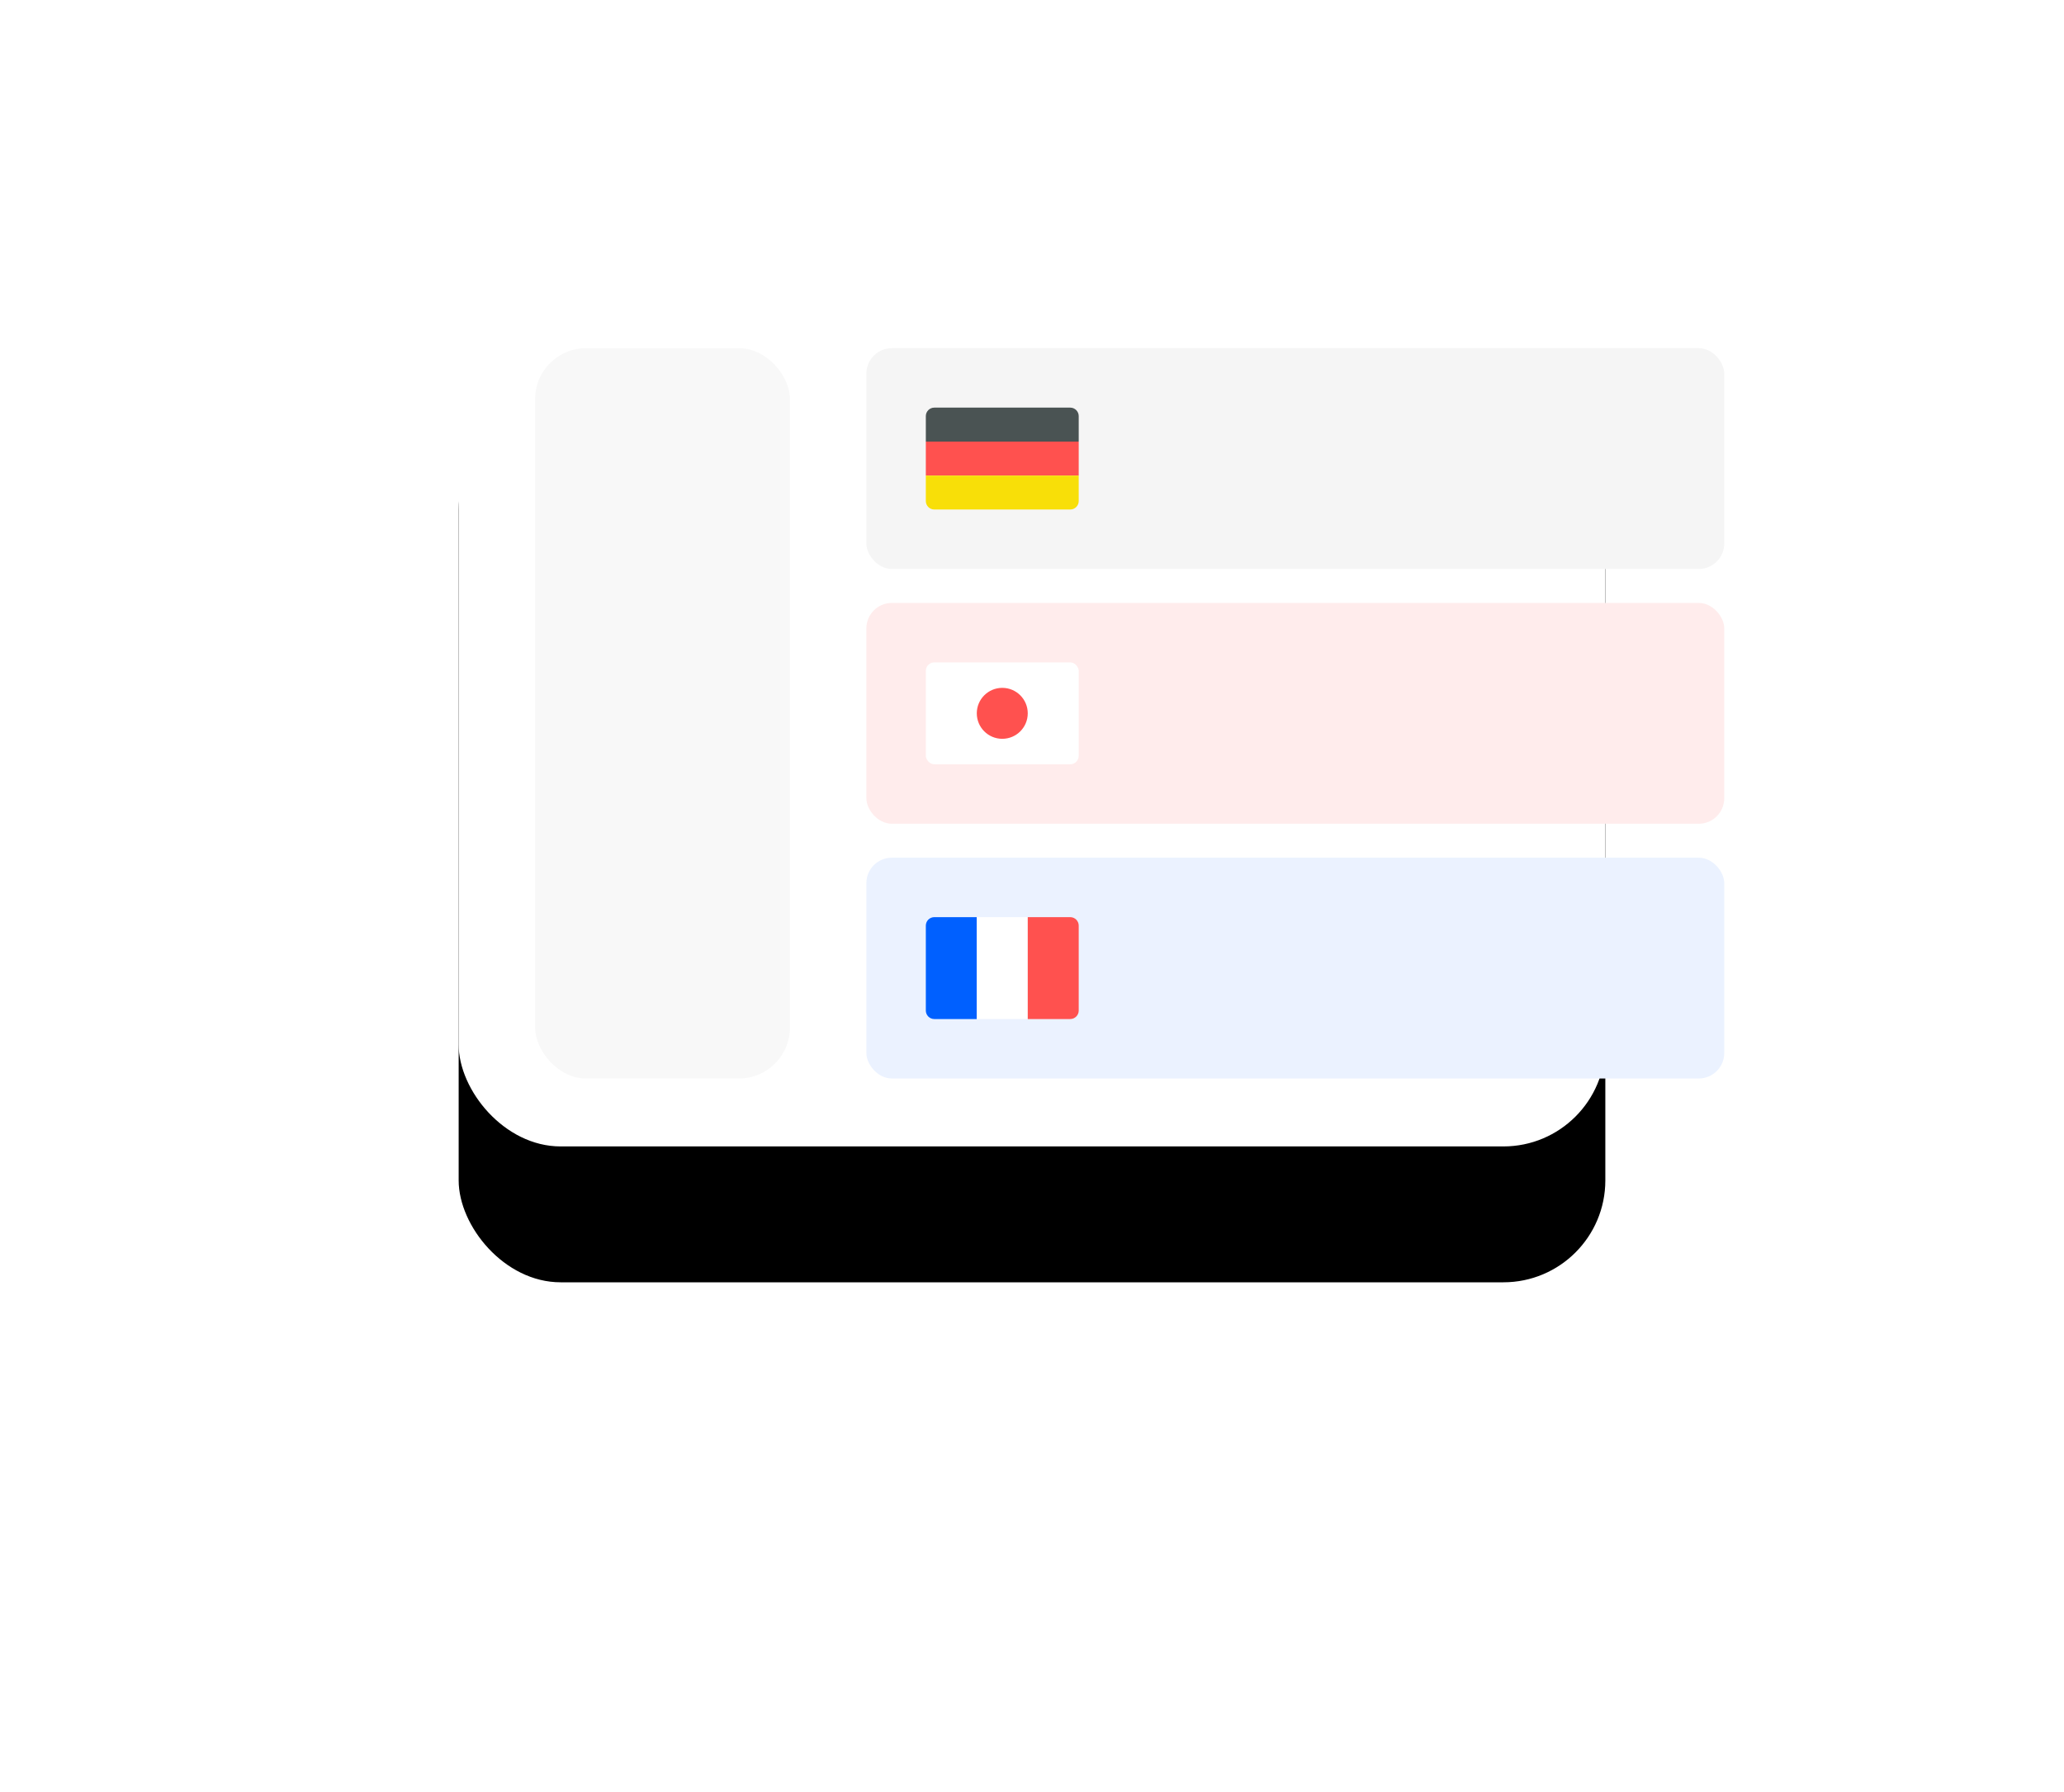<svg height="211" viewBox="0 0 243 211" width="243" xmlns="http://www.w3.org/2000/svg" xmlns:xlink="http://www.w3.org/1999/xlink"><defs><rect id="a" height="103" rx="12" width="135"/><filter id="b" height="278.6%" width="236.3%" x="-68.1%" y="-68%"><feOffset dy="5" in="SourceAlpha" result="shadowOffsetOuter1"/><feGaussianBlur in="shadowOffsetOuter1" result="shadowBlurOuter1" stdDeviation="5"/><feColorMatrix in="shadowBlurOuter1" result="shadowMatrixOuter1" values="0 0 0 0 0.345   0 0 0 0 0.374   0 0 0 0 0.412  0 0 0 0.08 0"/><feOffset dy="11" in="SourceAlpha" result="shadowOffsetOuter2"/><feGaussianBlur in="shadowOffsetOuter2" result="shadowBlurOuter2" stdDeviation="10.5"/><feColorMatrix in="shadowBlurOuter2" result="shadowMatrixOuter2" values="0 0 0 0 0.534   0 0 0 0 0.623   0 0 0 0 0.692  0 0 0 0.09 0"/><feMerge><feMergeNode in="shadowMatrixOuter1"/><feMergeNode in="shadowMatrixOuter2"/></feMerge></filter></defs><g fill="none" fill-rule="evenodd" transform="translate(54 32)"><use fill="#000" filter="url(#b)" xlink:href="#a"/><use fill="#fff" xlink:href="#a"/><rect fill="#f8f8f8" height="86" rx="6" width="30" x="9" y="9"/><rect fill="#f5f5f5" height="26" rx="3" width="101" x="48" y="9"/><path d="m56 16h16c.552 0 1 .448 1 1v3h-18v-3c0-.552.448-1 1-1z" fill="#4a5353"/><path d="m55 20h18v4h-18z" fill="#ff514f"/><path d="m55 24h18v3c0 .552-.448 1-1 1h-16c-.552 0-1-.448-1-1z" fill="#f8df08"/><rect fill="#ffecec" height="26" rx="3" width="101" x="48" y="39"/><rect fill="#fff" height="12" rx="1" width="18" x="55" y="46"/><circle cx="64" cy="52" fill="#ff514f" r="3"/><rect fill="#ebf2ff" height="26" rx="3" width="101" x="48" y="69"/><path d="m56 76h5v12h-5c-.552 0-1-.448-1-1v-10c0-.552.448-1 1-1z" fill="#0060ff"/><path d="m61 76h6v12h-6z" fill="#fff"/><path d="m67 76h5c.552 0 1 .448 1 1v10c0 .552-.448 1-1 1h-5z" fill="#ff514f"/></g></svg>
